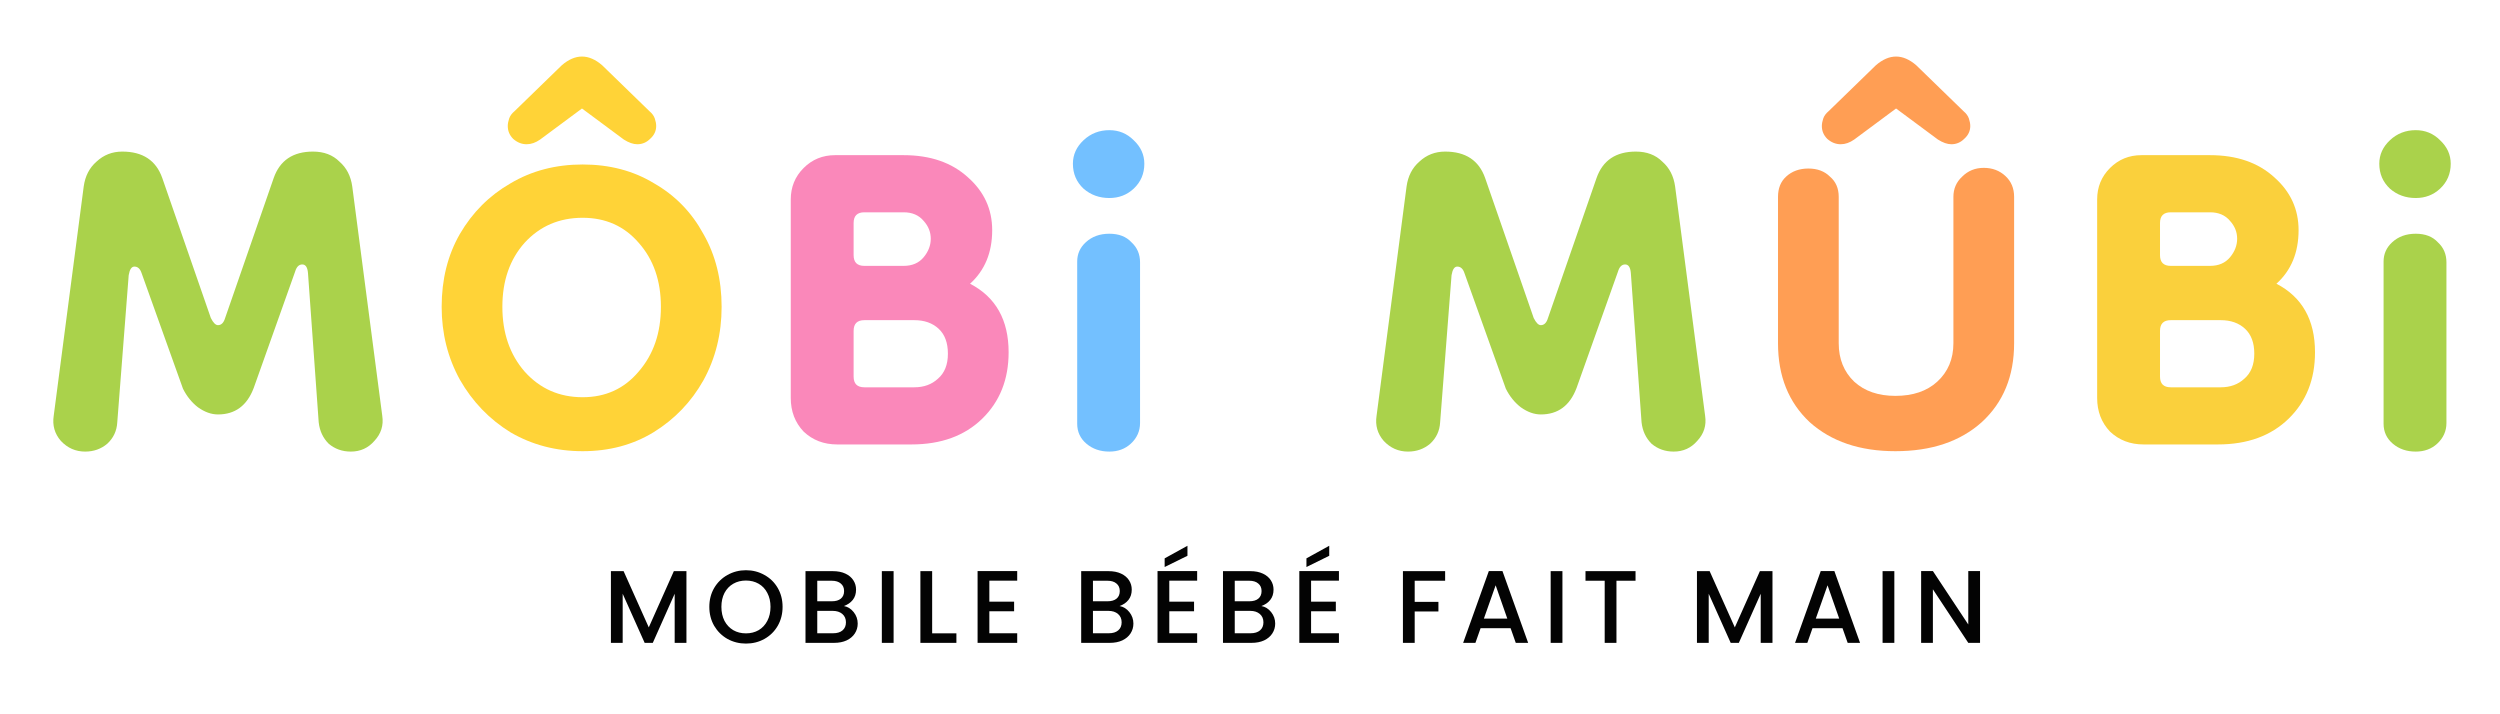 <svg xmlns="http://www.w3.org/2000/svg" fill="none" viewBox="0 0 315 90" height="90" width="315">
<path fill="#030303" d="M86.491 71.965V81H85.009V74.812L82.253 81H81.226L78.457 74.812V81H76.975V71.965H78.574L81.746 79.05L84.905 71.965H86.491ZM93.99 81.091C93.149 81.091 92.374 80.896 91.663 80.506C90.961 80.107 90.402 79.557 89.986 78.855C89.579 78.144 89.375 77.347 89.375 76.463C89.375 75.579 89.579 74.786 89.986 74.084C90.402 73.382 90.961 72.836 91.663 72.446C92.374 72.047 93.149 71.848 93.99 71.848C94.839 71.848 95.615 72.047 96.317 72.446C97.028 72.836 97.587 73.382 97.994 74.084C98.401 74.786 98.605 75.579 98.605 76.463C98.605 77.347 98.401 78.144 97.994 78.855C97.587 79.557 97.028 80.107 96.317 80.506C95.615 80.896 94.839 81.091 93.99 81.091ZM93.99 79.804C94.588 79.804 95.121 79.67 95.589 79.401C96.057 79.124 96.421 78.734 96.681 78.231C96.95 77.72 97.084 77.13 97.084 76.463C97.084 75.796 96.95 75.211 96.681 74.708C96.421 74.205 96.057 73.82 95.589 73.551C95.121 73.282 94.588 73.148 93.99 73.148C93.392 73.148 92.859 73.282 92.391 73.551C91.923 73.82 91.555 74.205 91.286 74.708C91.026 75.211 90.896 75.796 90.896 76.463C90.896 77.13 91.026 77.72 91.286 78.231C91.555 78.734 91.923 79.124 92.391 79.401C92.859 79.67 93.392 79.804 93.99 79.804ZM106.329 76.359C106.815 76.446 107.226 76.701 107.564 77.126C107.902 77.551 108.071 78.032 108.071 78.569C108.071 79.028 107.95 79.444 107.707 79.817C107.473 80.181 107.131 80.471 106.68 80.688C106.23 80.896 105.705 81 105.107 81H101.493V71.965H104.938C105.554 71.965 106.082 72.069 106.524 72.277C106.966 72.485 107.3 72.767 107.525 73.122C107.751 73.469 107.863 73.859 107.863 74.292C107.863 74.812 107.725 75.245 107.447 75.592C107.17 75.939 106.797 76.194 106.329 76.359ZM102.975 75.761H104.808C105.294 75.761 105.671 75.653 105.939 75.436C106.217 75.211 106.355 74.89 106.355 74.474C106.355 74.067 106.217 73.75 105.939 73.525C105.671 73.291 105.294 73.174 104.808 73.174H102.975V75.761ZM104.977 79.791C105.48 79.791 105.874 79.67 106.16 79.427C106.446 79.184 106.589 78.846 106.589 78.413C106.589 77.971 106.438 77.62 106.134 77.36C105.831 77.1 105.428 76.97 104.925 76.97H102.975V79.791H104.977ZM112.594 71.965V81H111.112V71.965H112.594ZM117.451 79.804H120.506V81H115.969V71.965H117.451V79.804ZM124.658 73.161V75.813H127.778V77.022H124.658V79.791H128.168V81H123.176V71.952H128.168V73.161H124.658ZM141.066 76.359C141.551 76.446 141.963 76.701 142.301 77.126C142.639 77.551 142.808 78.032 142.808 78.569C142.808 79.028 142.687 79.444 142.444 79.817C142.21 80.181 141.868 80.471 141.417 80.688C140.966 80.896 140.442 81 139.844 81H136.23V71.965H139.675C140.29 71.965 140.819 72.069 141.261 72.277C141.703 72.485 142.037 72.767 142.262 73.122C142.487 73.469 142.6 73.859 142.6 74.292C142.6 74.812 142.461 75.245 142.184 75.592C141.907 75.939 141.534 76.194 141.066 76.359ZM137.712 75.761H139.545C140.03 75.761 140.407 75.653 140.676 75.436C140.953 75.211 141.092 74.89 141.092 74.474C141.092 74.067 140.953 73.75 140.676 73.525C140.407 73.291 140.03 73.174 139.545 73.174H137.712V75.761ZM139.714 79.791C140.217 79.791 140.611 79.67 140.897 79.427C141.183 79.184 141.326 78.846 141.326 78.413C141.326 77.971 141.174 77.62 140.871 77.36C140.568 77.1 140.165 76.97 139.662 76.97H137.712V79.791H139.714ZM147.331 73.161V75.813H150.451V77.022H147.331V79.791H150.841V81H145.849V71.952H150.841V73.161H147.331ZM149.619 70.028L146.746 71.445V70.353L149.619 68.767V70.028ZM158.932 76.359C159.417 76.446 159.829 76.701 160.167 77.126C160.505 77.551 160.674 78.032 160.674 78.569C160.674 79.028 160.553 79.444 160.31 79.817C160.076 80.181 159.734 80.471 159.283 80.688C158.832 80.896 158.308 81 157.71 81H154.096V71.965H157.541C158.156 71.965 158.685 72.069 159.127 72.277C159.569 72.485 159.903 72.767 160.128 73.122C160.353 73.469 160.466 73.859 160.466 74.292C160.466 74.812 160.327 75.245 160.05 75.592C159.773 75.939 159.4 76.194 158.932 76.359ZM155.578 75.761H157.411C157.896 75.761 158.273 75.653 158.542 75.436C158.819 75.211 158.958 74.89 158.958 74.474C158.958 74.067 158.819 73.75 158.542 73.525C158.273 73.291 157.896 73.174 157.411 73.174H155.578V75.761ZM157.58 79.791C158.083 79.791 158.477 79.67 158.763 79.427C159.049 79.184 159.192 78.846 159.192 78.413C159.192 77.971 159.04 77.62 158.737 77.36C158.434 77.1 158.031 76.97 157.528 76.97H155.578V79.791H157.58ZM165.196 73.161V75.813H168.316V77.022H165.196V79.791H168.706V81H163.714V71.952H168.706V73.161H165.196ZM167.484 70.028L164.611 71.445V70.353L167.484 68.767V70.028ZM182.086 71.965V73.174H178.251V75.839H181.241V77.048H178.251V81H176.769V71.965H182.086ZM190.336 79.154H186.553L185.903 81H184.356L187.593 71.952H189.309L192.546 81H190.986L190.336 79.154ZM189.92 77.945L188.451 73.746L186.969 77.945H189.92ZM196.866 71.965V81H195.384V71.965H196.866ZM206.078 71.965V73.174H203.673V81H202.191V73.174H199.773V71.965H206.078ZM223.332 71.965V81H221.85V74.812L219.094 81H218.067L215.298 74.812V81H213.816V71.965H215.415L218.587 79.05L221.746 71.965H223.332ZM232.157 79.154H228.374L227.724 81H226.177L229.414 71.952H231.13L234.367 81H232.807L232.157 79.154ZM231.741 77.945L230.272 73.746L228.79 77.945H231.741ZM238.687 71.965V81H237.205V71.965H238.687ZM249.485 81H248.003L243.544 74.253V81H242.062V71.952H243.544L248.003 78.686V71.952H249.485V81Z"></path>
<path fill="#AAD24B" d="M10.726 56.9C9.526 56.9 8.506 56.45 7.666 55.55C6.886 54.65 6.586 53.6 6.766 52.4L10.546 23.51C10.726 22.19 11.266 21.14 12.166 20.36C13.066 19.52 14.146 19.1 15.406 19.1C17.986 19.1 19.666 20.21 20.446 22.43L26.566 40.07C26.866 40.67 27.166 40.97 27.466 40.97C27.886 40.97 28.186 40.67 28.366 40.07L34.486 22.43C35.266 20.21 36.916 19.1 39.436 19.1C40.816 19.1 41.926 19.52 42.766 20.36C43.666 21.14 44.206 22.19 44.386 23.51L48.166 52.4C48.346 53.6 48.016 54.65 47.176 55.55C46.396 56.45 45.406 56.9 44.206 56.9C43.126 56.9 42.196 56.57 41.416 55.91C40.696 55.19 40.276 54.29 40.156 53.21L38.806 34.4C38.746 33.68 38.506 33.32 38.086 33.32C37.666 33.32 37.366 33.62 37.186 34.22L31.966 48.89C31.126 51.11 29.626 52.22 27.466 52.22C26.626 52.22 25.786 51.92 24.946 51.32C24.166 50.72 23.536 49.94 23.056 48.98L17.836 34.4C17.656 33.86 17.356 33.59 16.936 33.59C16.576 33.59 16.336 33.95 16.216 34.67L14.776 53.21C14.716 54.29 14.296 55.19 13.516 55.91C12.736 56.57 11.806 56.9 10.726 56.9ZM177.406 56.9C176.206 56.9 175.186 56.45 174.346 55.55C173.566 54.65 173.266 53.6 173.446 52.4L177.226 23.51C177.406 22.19 177.946 21.14 178.846 20.36C179.746 19.52 180.826 19.1 182.086 19.1C184.666 19.1 186.346 20.21 187.126 22.43L193.246 40.07C193.546 40.67 193.846 40.97 194.146 40.97C194.566 40.97 194.866 40.67 195.046 40.07L201.166 22.43C201.946 20.21 203.596 19.1 206.116 19.1C207.496 19.1 208.606 19.52 209.446 20.36C210.346 21.14 210.886 22.19 211.066 23.51L214.846 52.4C215.026 53.6 214.696 54.65 213.856 55.55C213.076 56.45 212.086 56.9 210.886 56.9C209.806 56.9 208.876 56.57 208.096 55.91C207.376 55.19 206.956 54.29 206.836 53.21L205.486 34.4C205.426 33.68 205.186 33.32 204.766 33.32C204.346 33.32 204.046 33.62 203.866 34.22L198.646 48.89C197.806 51.11 196.306 52.22 194.146 52.22C193.306 52.22 192.466 51.92 191.626 51.32C190.846 50.72 190.216 49.94 189.736 48.98L184.516 34.4C184.336 33.86 184.036 33.59 183.616 33.59C183.256 33.59 183.016 33.95 182.896 34.67L181.456 53.21C181.396 54.29 180.976 55.19 180.196 55.91C179.416 56.57 178.486 56.9 177.406 56.9ZM304.381 56.9C303.241 56.9 302.281 56.57 301.501 55.91C300.721 55.25 300.331 54.41 300.331 53.39V32.96C300.331 32 300.691 31.19 301.411 30.53C302.191 29.81 303.181 29.45 304.381 29.45C305.581 29.45 306.511 29.81 307.171 30.53C307.891 31.19 308.251 32.03 308.251 33.05V53.3C308.251 54.32 307.861 55.19 307.081 55.91C306.361 56.57 305.461 56.9 304.381 56.9ZM304.381 24.95C303.121 24.95 302.041 24.56 301.141 23.78C300.241 22.94 299.791 21.89 299.791 20.63C299.791 19.49 300.241 18.5 301.141 17.66C302.041 16.82 303.121 16.4 304.381 16.4C305.581 16.4 306.601 16.82 307.441 17.66C308.341 18.5 308.791 19.49 308.791 20.63C308.791 21.89 308.341 22.94 307.441 23.78C306.601 24.56 305.581 24.95 304.381 24.95Z"></path>
<path fill="#FFD337" d="M73.414 56.85C70.071 56.85 67.039 56.057 64.319 54.47C61.656 52.827 59.531 50.617 57.944 47.84C56.414 45.063 55.649 42.003 55.649 38.66C55.649 35.203 56.414 32.143 57.944 29.48C59.531 26.76 61.656 24.635 64.319 23.105C66.983 21.518 70.014 20.725 73.414 20.725C76.814 20.725 79.817 21.518 82.424 23.105C85.088 24.635 87.156 26.76 88.629 29.48C90.159 32.143 90.924 35.203 90.924 38.66C90.924 42.06 90.159 45.148 88.629 47.925C87.099 50.645 85.002 52.827 82.339 54.47C79.733 56.057 76.757 56.85 73.414 56.85ZM73.414 50.05C76.304 50.05 78.656 48.973 80.469 46.82C82.339 44.667 83.274 41.947 83.274 38.66C83.274 35.373 82.339 32.682 80.469 30.585C78.656 28.488 76.304 27.44 73.414 27.44C70.468 27.44 68.031 28.488 66.104 30.585C64.234 32.682 63.299 35.373 63.299 38.66C63.299 41.947 64.234 44.667 66.104 46.82C68.031 48.973 70.468 50.05 73.414 50.05ZM63.979 15.88C63.979 15.597 64.036 15.285 64.149 14.945C64.263 14.605 64.489 14.293 64.829 14.01L70.779 8.23C71.629 7.493 72.479 7.125 73.329 7.125C74.179 7.125 75.029 7.493 75.879 8.23L81.829 14.01C82.169 14.293 82.396 14.605 82.509 14.945C82.623 15.285 82.679 15.597 82.679 15.88C82.679 16.503 82.424 17.042 81.914 17.495C81.461 17.948 80.922 18.175 80.299 18.175C79.789 18.175 79.222 17.977 78.599 17.58L73.329 13.67L68.059 17.58C67.493 17.977 66.926 18.175 66.359 18.175C65.736 18.175 65.169 17.948 64.659 17.495C64.206 17.042 63.979 16.503 63.979 15.88Z"></path>
<path fill="#FA88BA" d="M105.486 56C103.806 56 102.396 55.46 101.256 54.38C100.176 53.24 99.636 51.83 99.636 50.15V25.13C99.636 23.57 100.176 22.25 101.256 21.17C102.336 20.09 103.656 19.55 105.216 19.55H113.856C117.216 19.55 119.916 20.48 121.956 22.34C123.996 24.14 125.016 26.36 125.016 29C125.016 31.82 124.086 34.07 122.226 35.75C125.466 37.43 127.086 40.31 127.086 44.39C127.086 47.81 125.976 50.6 123.756 52.76C121.536 54.92 118.566 56 114.846 56H105.486ZM108.906 48.8H115.206C116.406 48.8 117.396 48.44 118.176 47.72C119.016 47 119.436 45.95 119.436 44.57C119.436 43.19 119.046 42.14 118.266 41.42C117.486 40.7 116.466 40.34 115.206 40.34H108.906C108.006 40.34 107.556 40.79 107.556 41.69V47.45C107.556 48.35 108.006 48.8 108.906 48.8ZM108.906 33.5H113.856C114.936 33.5 115.776 33.14 116.376 32.42C116.976 31.7 117.276 30.92 117.276 30.08C117.276 29.24 116.976 28.49 116.376 27.83C115.776 27.11 114.936 26.75 113.856 26.75H108.906C108.006 26.75 107.556 27.2 107.556 28.1V32.15C107.556 33.05 108.006 33.5 108.906 33.5Z"></path>
<path fill="#73C0FF" d="M139.776 56.9C138.636 56.9 137.676 56.57 136.896 55.91C136.116 55.25 135.726 54.41 135.726 53.39V32.96C135.726 32 136.086 31.19 136.806 30.53C137.586 29.81 138.576 29.45 139.776 29.45C140.976 29.45 141.906 29.81 142.566 30.53C143.286 31.19 143.646 32.03 143.646 33.05V53.3C143.646 54.32 143.256 55.19 142.476 55.91C141.756 56.57 140.856 56.9 139.776 56.9ZM139.776 24.95C138.516 24.95 137.436 24.56 136.536 23.78C135.636 22.94 135.186 21.89 135.186 20.63C135.186 19.49 135.636 18.5 136.536 17.66C137.436 16.82 138.516 16.4 139.776 16.4C140.976 16.4 141.996 16.82 142.836 17.66C143.736 18.5 144.186 19.49 144.186 20.63C144.186 21.89 143.736 22.94 142.836 23.78C141.996 24.56 140.976 24.95 139.776 24.95Z"></path>
<path fill="#FF9E54" d="M246.129 24.805C246.129 23.785 246.498 22.935 247.234 22.255C247.971 21.518 248.878 21.15 249.954 21.15C251.031 21.15 251.938 21.49 252.674 22.17C253.411 22.85 253.779 23.728 253.779 24.805V43.25C253.779 47.387 252.419 50.702 249.699 53.195C246.979 55.632 243.353 56.85 238.819 56.85C234.343 56.85 230.744 55.632 228.024 53.195C225.361 50.702 224.029 47.387 224.029 43.25V24.805C224.029 23.728 224.369 22.878 225.049 22.255C225.786 21.575 226.721 21.235 227.854 21.235C228.988 21.235 229.894 21.575 230.574 22.255C231.311 22.878 231.679 23.728 231.679 24.805V43.25C231.679 45.233 232.331 46.848 233.634 48.095C234.938 49.285 236.666 49.88 238.819 49.88C241.029 49.88 242.786 49.285 244.089 48.095C245.449 46.848 246.129 45.233 246.129 43.25V24.805ZM229.554 15.88C229.554 15.597 229.611 15.285 229.724 14.945C229.838 14.605 230.064 14.293 230.404 14.01L236.354 8.23C237.204 7.493 238.054 7.125 238.904 7.125C239.754 7.125 240.604 7.493 241.454 8.23L247.404 14.01C247.744 14.293 247.971 14.605 248.084 14.945C248.198 15.285 248.254 15.597 248.254 15.88C248.254 16.503 247.999 17.042 247.489 17.495C247.036 17.948 246.498 18.175 245.874 18.175C245.364 18.175 244.798 17.977 244.174 17.58L238.904 13.67L233.634 17.58C233.068 17.977 232.501 18.175 231.934 18.175C231.311 18.175 230.744 17.948 230.234 17.495C229.781 17.042 229.554 16.503 229.554 15.88Z"></path>
<path fill="#FAD03C" d="M270.091 56C268.411 56 267.001 55.46 265.861 54.38C264.781 53.24 264.241 51.83 264.241 50.15V25.13C264.241 23.57 264.781 22.25 265.861 21.17C266.941 20.09 268.261 19.55 269.821 19.55H278.461C281.821 19.55 284.521 20.48 286.561 22.34C288.601 24.14 289.621 26.36 289.621 29C289.621 31.82 288.691 34.07 286.831 35.75C290.071 37.43 291.691 40.31 291.691 44.39C291.691 47.81 290.581 50.6 288.361 52.76C286.141 54.92 283.171 56 279.451 56H270.091ZM273.511 48.8H279.811C281.011 48.8 282.001 48.44 282.781 47.72C283.621 47 284.041 45.95 284.041 44.57C284.041 43.19 283.651 42.14 282.871 41.42C282.091 40.7 281.071 40.34 279.811 40.34H273.511C272.611 40.34 272.161 40.79 272.161 41.69V47.45C272.161 48.35 272.611 48.8 273.511 48.8ZM273.511 33.5H278.461C279.541 33.5 280.381 33.14 280.981 32.42C281.581 31.7 281.881 30.92 281.881 30.08C281.881 29.24 281.581 28.49 280.981 27.83C280.381 27.11 279.541 26.75 278.461 26.75H273.511C272.611 26.75 272.161 27.2 272.161 28.1V32.15C272.161 33.05 272.611 33.5 273.511 33.5Z"></path>
</svg>
